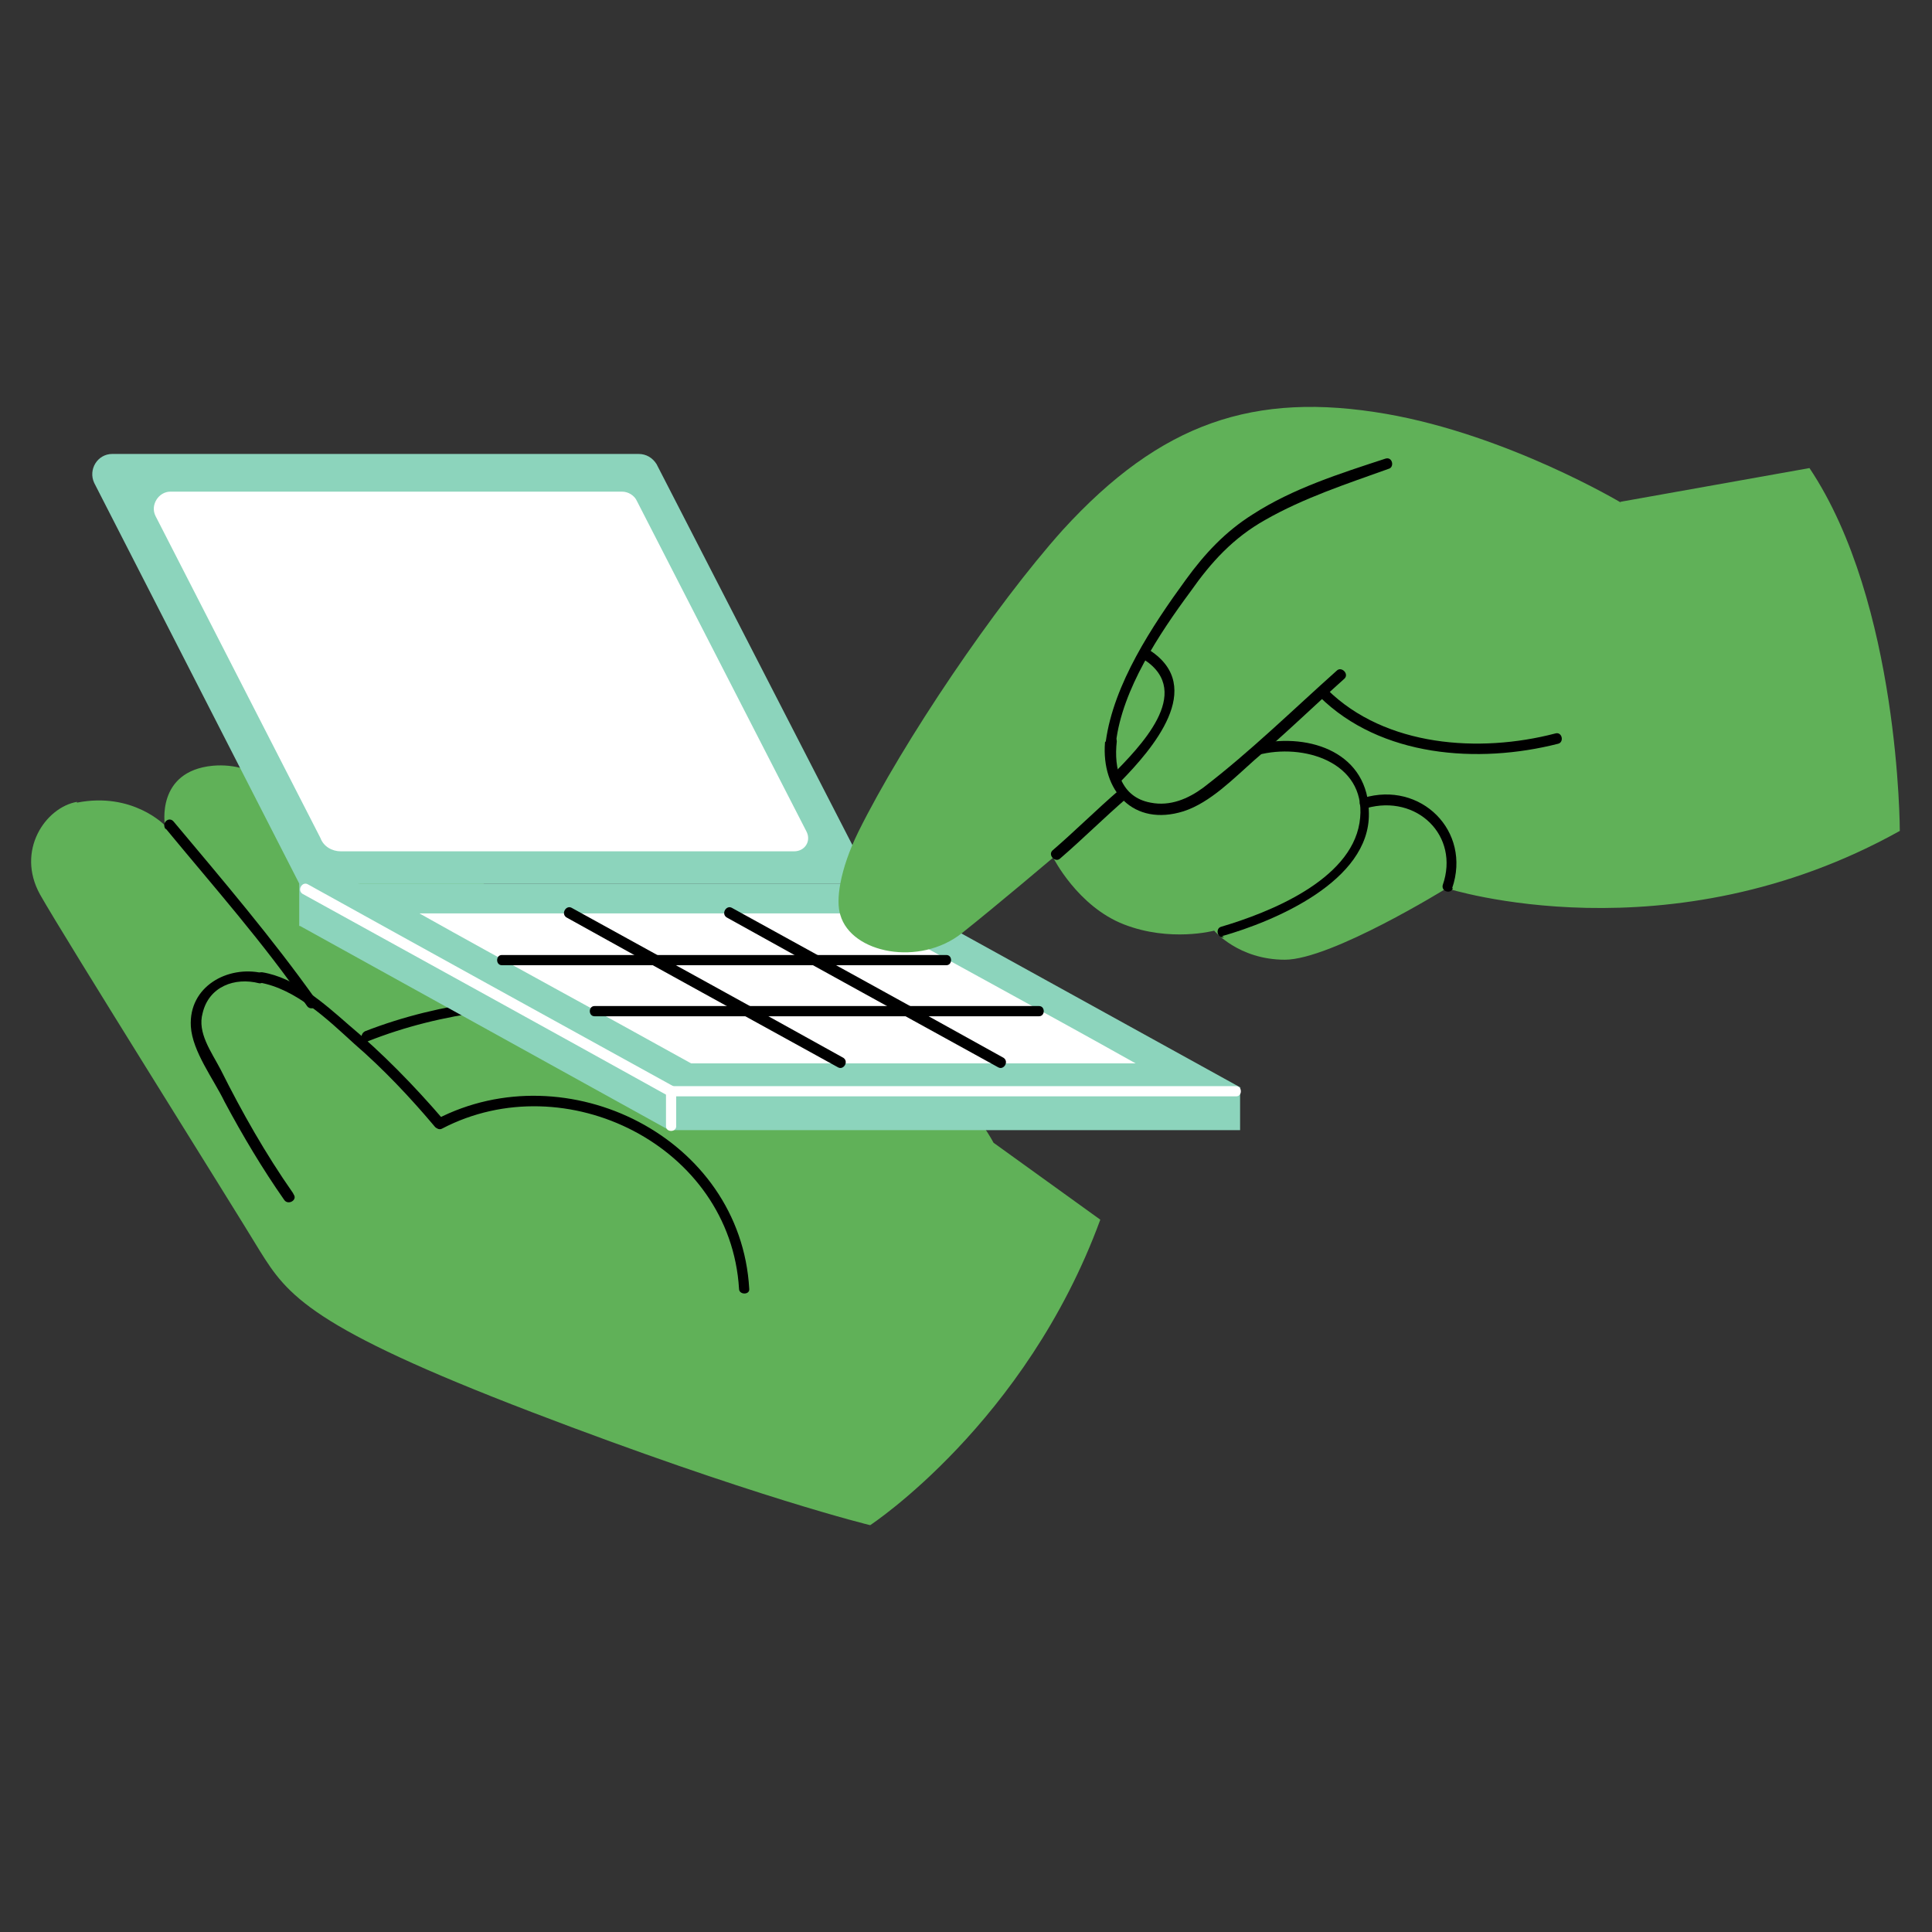 <?xml version="1.0" encoding="UTF-8"?>
<svg id="_x3C_Layer_x3E_" xmlns="http://www.w3.org/2000/svg" width="86.8mm" height="86.8mm" version="1.1" viewBox="0 0 246 246">
  <rect x="0" y="0" width="246" height="246" fill="#333333" stroke="none"/>
  <!-- Generator: Adobe Illustrator 30.0.0, SVG Export Plug-In . SVG Version: 2.1.1 Build 123)  -->
  <defs>
    <style>
      .st0 {
        fill: #8cd4bc;
      }

      .st1 {
        fill: #60b158;
      }

      .st2 {
        fill: #fff;
      }
    </style>
  </defs>
  <g>
    <path class="st1" d="M9.8,102.1c-4,.7-7.8,6.2-4.7,11.8,3.1,5.5,24.5,39.6,28,45.4,3.5,5.6,6.4,9.7,34.6,20.5,28.2,10.8,43.1,14.4,43.1,14.4,0,0,19.8-13,29.3-38.9l-13.6-9.8s-7-13.9-26.2-19c-19.7-5.2-31.2-5.6-31.2-5.6,0,0-15-17.8-22.1-21.2-7.2-3.5-11,1.4-11,1.4,0,0-3.2-4.1-8.9-3.6-7.3.7-6.1,7.6-6.1,7.6,0,0-4.1-4.3-11.2-2.9h0Z"/>
    <path d="M21.1,105.5c6.1,7.4,12.5,14.6,18,22.6.5.7,1.7,0,1.2-.7-5.6-7.9-12-15.4-18.2-22.8-.6-.7-1.6.2-1,1h0Z"/>
    <path d="M46.8,132.6c4.8-1.9,9.7-3.1,14.9-3.8.8,0,.8-1.4,0-1.3-5.3.7-10.3,1.9-15.2,3.8-.8.4-.5,1.6.4,1.3h0Z"/>
    <path d="M37.3,151.9c-3.5-5-6.5-10.3-9.2-15.7-1.2-2.3-3-4.7-2.3-7.2.8-3.4,4.1-4.6,7.2-3.8.8.1,1.2-1.1.4-1.3-4.4-1-9.4,1.7-9.1,6.8.2,3.2,2.9,6.7,4.3,9.6,2.3,4.3,4.8,8.5,7.6,12.5.5.7,1.7,0,1.2-.7h0Z"/>
    <path d="M33,125.1c4.7.8,8.8,4.8,12.1,7.8,3.7,3.2,7.1,6.8,10.3,10.6.6.6,1.6-.2,1-1-3.7-4.3-7.7-8.4-12-12-3.2-2.8-6.8-6-11-6.7-.8-.1-1.2,1.2-.4,1.3h0Z"/>
    <path d="M56.3,143.7c15.7-8.2,36.7,2.2,37.8,20.4,0,.8,1.4.8,1.3,0-1.1-19.3-23.2-30.2-39.8-21.6-.7.4,0,1.6.7,1.2h0Z"/>
  </g>
  <g>
    <path class="st0" d="M110.9,112.5H38.1L12,61.5c-.8-1.7.4-3.7,2.3-3.7h67c1,0,1.8.5,2.3,1.3l27.4,53.3h0Z"/>
    <path class="st2" d="M101.1,108.4h-57.7c-1.1,0-2.2-.6-2.6-1.7l-21-41c-.7-1.4.4-3.1,1.9-3.1h57.5c.8,0,1.6.5,1.9,1.2l21.6,42.1c.6,1.2-.2,2.5-1.6,2.5Z"/>
    <polygon class="st0" points="85.4 138.5 158 138.5 110.9 112.5 38.3 112.5 85.4 138.5"/>
    <path class="st0" d="M158,138.5h-10l-37.2-20.6h-47.3l-18.2-5.5h-7.2v5.5h.1l47,26h72.7-.1.1v-5.4Z"/>
    <path class="st2" d="M144.6,135.4h-56.6c-11.5-6.4-23.2-12.7-34.6-19.1h56.6c11.5,6.4,23.2,12.7,34.6,19.1Z"/>
    <path class="st2" d="M38.5,113.8c15.6,8.6,31.2,17.2,46.7,25.8.7.4,1.4-.7.7-1.2-15.6-8.6-31.2-17.2-46.7-25.8-.7-.4-1.4.7-.7,1.2h0Z"/>
    <path d="M72.1,116.8c11.5,6.4,23,12.7,34.6,19.1.7.4,1.4-.7.7-1.2-11.5-6.4-23-12.7-34.6-19.1-.7-.4-1.4.7-.7,1.2h0Z"/>
    <path d="M92.5,116.8c11.5,6.4,23,12.7,34.6,19.1.7.4,1.4-.7.7-1.2-11.5-6.4-23-12.7-34.6-19.1-.7-.4-1.4.7-.7,1.2h0Z"/>
    <path d="M63.9,122.9h56.6c.8,0,.8-1.3,0-1.3h-56.6c-.8,0-.8,1.3,0,1.3h0Z"/>
    <path d="M75.7,129.4h56.6c.8,0,.8-1.3,0-1.3h-56.6c-.8,0-.8,1.3,0,1.3h0Z"/>
    <path class="st2" d="M84.8,139v4.4c0,.8,1.3.8,1.3,0v-4.4c0-.8-1.3-.8-1.3,0h0Z"/>
    <path class="st2" d="M157.4,138.3h-71.9c-.8,0-.8,1.3,0,1.3h71.9c.8,0,.8-1.3,0-1.3h0Z"/>
  </g>
  <g>
    <path class="st1" d="M206.4,64s-14.4-8.6-29.9-11.3c-16.8-2.9-28.7,1.1-41.2,14.8-8.6,9.6-20.3,26.9-26,38.4-2.4,4.9-2.9,8.8-2.3,10.6,1.4,4.9,10.1,6.6,15.5,2.3,4.4-3.5,11.6-9.6,11.6-9.6,0,0,3.1,6.2,9,8.5s11.5.8,11.5.8c0,0,3.1,3.7,9,3.7s20.6-9.1,20.6-9.1c0,0,28.3,9.1,57.7-7.3,0,0,0-29-11.5-46.2l-24.1,4.3h0Z"/>
    <path d="M142.7,99.5c4-4.1,10.9-12,3.7-16.7-.7-.5-1.4.7-.7,1.2,6.4,4.2-.7,11.2-4,14.6-.6.6.4,1.6,1,1h0Z"/>
    <path d="M168,88.7c7.8,7.7,20.2,8.6,30.4,6,.8-.2.5-1.6-.4-1.3-9.6,2.5-21.6,1.7-29-5.6-.6-.6-1.6.4-1,1h0Z"/>
    <path d="M135,109.3c2.9-2.5,5.6-5.2,8.5-7.7.6-.6-.4-1.6-1-1-2.9,2.5-5.6,5.2-8.5,7.7-.6.6.4,1.6,1,1h0Z"/>
    <path d="M140.7,94.5c-.5,6.2,3.6,10.8,10,8.8,3.4-1.1,6.4-4.2,9-6.5,4-3.4,7.7-7,11.5-10.4.6-.6-.4-1.6-1-1-5.6,5-11,10.3-17,14.9-1.9,1.4-4.2,2.4-6.7,1.9-3.8-.7-4.7-4.3-4.3-7.8,0-.8-1.3-.8-1.3,0h-.1Z"/>
    <path d="M142.1,94.5c.8-6.7,5.5-13.8,9.5-19.2,2.6-3.7,5.4-6.8,9.5-9.1,4.9-2.8,10.4-4.6,15.7-6.5.8-.2.5-1.6-.4-1.3-5.8,1.9-11.8,3.8-16.9,7.1-3.5,2.2-6.1,5-8.5,8.3-4.3,5.9-9.2,13.3-10.2,20.6,0,.8,1.2.8,1.3,0h0Z"/>
    <path d="M155.6,119.2c6.7-1.9,18.8-7,18.7-15.6,0-7.7-7.4-10.3-14-8.9-.8.2-.5,1.4.4,1.3,5.9-1.3,13.6,1.4,12.4,8.8-1.2,7.3-11.5,11.4-17.6,13.2-.8.2-.5,1.6.4,1.3h-.1Z"/>
    <path d="M184.9,113.1c2.5-7.3-4-13.7-11.3-11.5-.8.2-.5,1.6.4,1.3,6.4-1.8,11.9,3.5,9.7,9.8-.2.8,1,1.2,1.3.4h-.1Z"/>
  </g>
</svg>